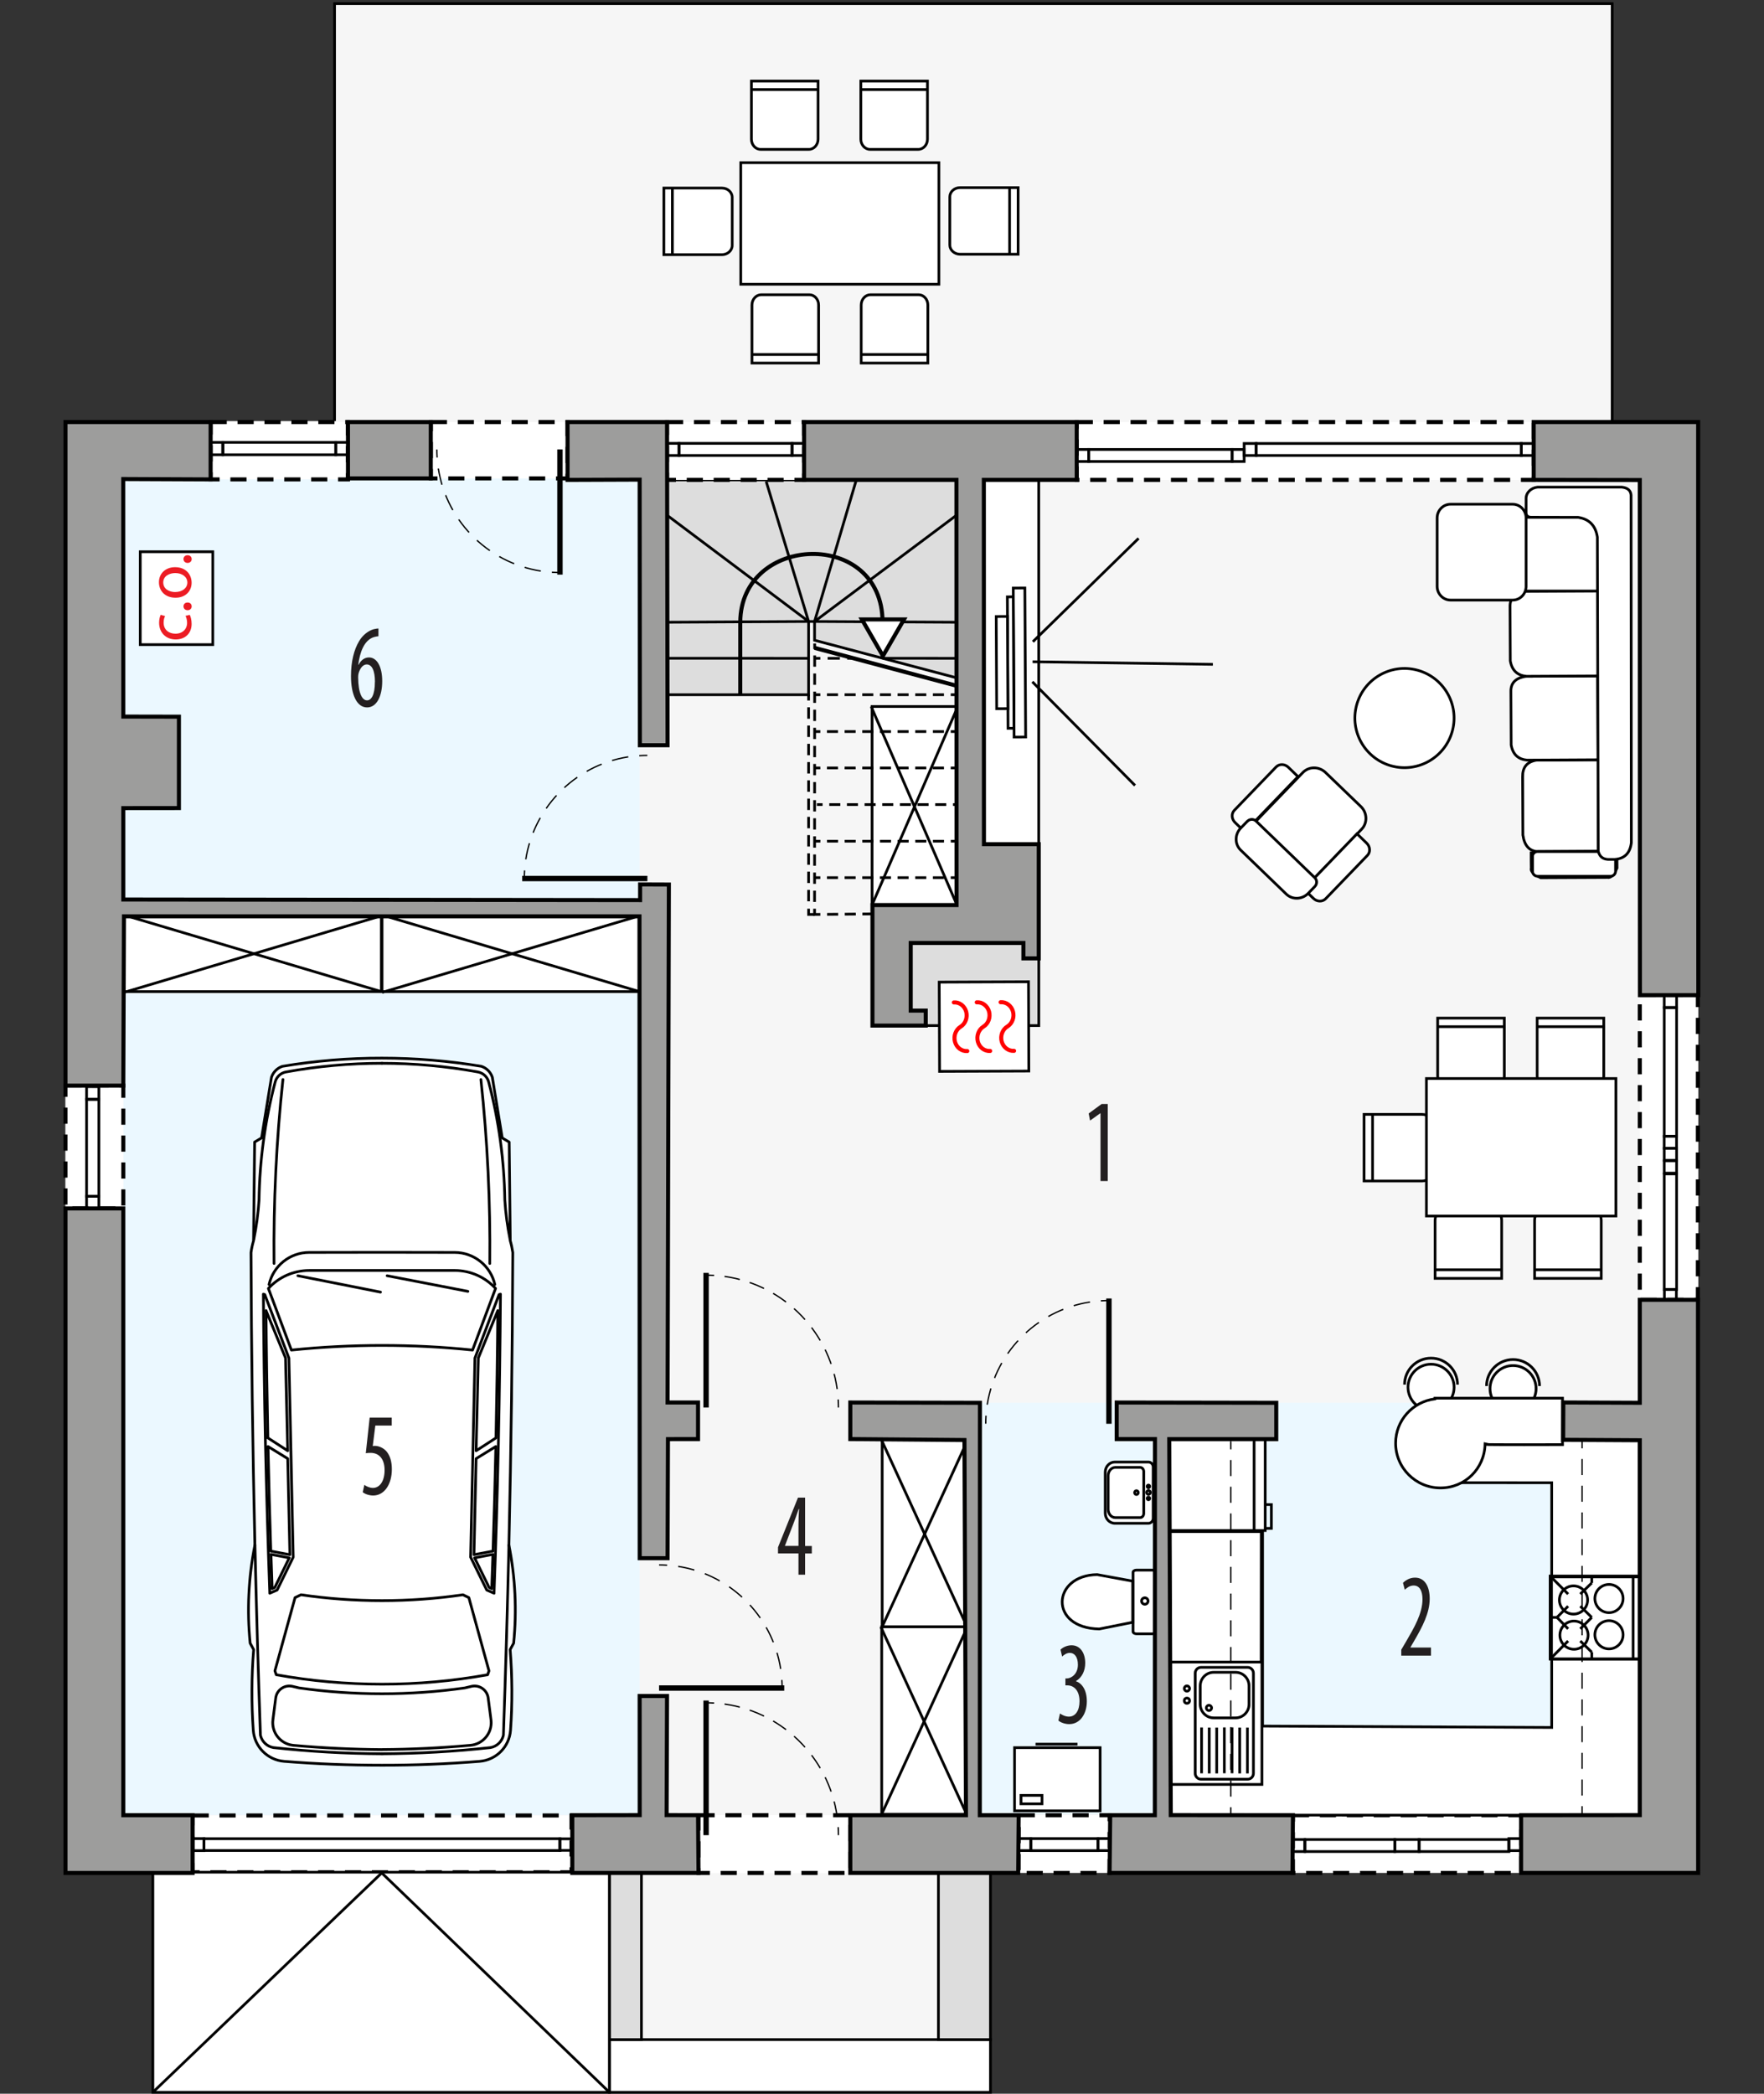 <?xml version="1.0" encoding="UTF-8"?><svg id="a" xmlns="http://www.w3.org/2000/svg" viewBox="0 0 327.63 388.78"><rect x="0" y="0" width="327.63" height="388.78" fill="#333333" stroke="none"/><polygon points="315.43 78.19 299.43 78.19 299.43 .68 62.14 .68 62.14 78.19 12.16 78.19 12.16 347.61 119.14 347.61 119.14 378.73 174.29 378.73 174.29 347.61 315.43 347.61 315.43 78.19" fill="#f6f6f6"/><rect x="22.9" y="88.83" width="95.9" height="248.21" fill="#ebf8ff"/><g id="b"><path d="m70.94,327.78c-6.07,0-12.13-.23-18.18-.72-3.07-.25-5.5-2.7-5.72-5.77-.35-4.99-.33-9.99.07-14.98l-.65-1.19c-.61-6.08-.31-12.22.88-18.21-.41-18.11-.65-36.22-.72-54.33.1-.74.26-1.47.47-2.19l.2-18.32,1.29-.77,1.84-11.26c.32-.96,1.08-1.72,2.04-2.04,6.1-1.02,12.28-1.53,18.47-1.52,6.19,0,12.37.5,18.47,1.52.96.32,1.72,1.07,2.04,2.04l1.84,11.26,1.29.77.2,18.32c.21.72.36,1.45.47,2.19-.07,18.11-.31,36.23-.72,54.33,1.19,5.99,1.49,12.13.88,18.21l-.65,1.19c.4,4.98.43,9.99.07,14.98-.22,3.07-2.65,5.52-5.72,5.77-6.05.49-12.11.73-18.18.72Z" fill="#fff" stroke="#000" stroke-linecap="round" stroke-linejoin="round" stroke-width=".5"/></g><g id="c"><path d="m47.35,286.91c.27,11.77.61,23.53,1.02,35.29.26,1.19,1.22,2.11,2.42,2.31,6.69.73,13.41,1.11,20.14,1.15" fill="none" stroke="#000" stroke-linecap="round" stroke-linejoin="round" stroke-width=".5"/></g><g id="d"><path d="m50.1,295.85l1.37-.6,2.99-6.1-.8-36.97-4.48-11.79-.26-.09c.12,18.52.51,37.04,1.19,55.55Z" fill="none" stroke="#000" stroke-linecap="round" stroke-linejoin="round" stroke-width=".5"/></g><g id="e"><path d="m47.14,230.14c.49-2.41.81-4.84.97-7.3.11-7.4,1.11-14.77,3-21.93.25-.96,1.03-1.68,2.01-1.86,5.88-1.07,11.84-1.61,17.82-1.61" fill="none" stroke="#000" stroke-linecap="round" stroke-linejoin="round" stroke-width=".5"/></g><g id="f"><path d="m94.52,286.91c-.27,11.77-.61,23.53-1.02,35.29-.26,1.19-1.22,2.11-2.42,2.31-6.69.73-13.41,1.11-20.14,1.15" fill="none" stroke="#000" stroke-linecap="round" stroke-linejoin="round" stroke-width=".5"/></g><g id="g"><path d="m91.91,238.52c-.79-3.48-3.88-5.95-7.46-5.96l-13.51-.02-13.51.02c-3.57,0-6.67,2.48-7.46,5.96" fill="none" stroke="#000" stroke-linecap="round" stroke-linejoin="round" stroke-width=".5"/></g><g id="h"><path d="m91.77,295.85l-1.37-.6-2.99-6.1.8-36.97,4.48-11.79.26-.09c-.12,18.52-.51,37.04-1.19,55.55Z" fill="none" stroke="#000" stroke-linecap="round" stroke-linejoin="round" stroke-width=".5"/></g><g id="i"><path d="m94.73,230.14c-.49-2.41-.81-4.84-.97-7.3-.11-7.4-1.11-14.77-3-21.93-.25-.96-1.03-1.68-2.01-1.86-5.88-1.07-11.84-1.61-17.82-1.61" fill="none" stroke="#000" stroke-linecap="round" stroke-linejoin="round" stroke-width=".5"/></g><g id="j"><path d="m70.94,249.83c5.62,0,11.24.28,16.83.86l4.27-11.44c-1.95-2.13-4.7-3.34-7.58-3.34h-27.03c-2.89,0-5.64,1.21-7.58,3.34l4.27,11.44c5.59-.57,11.21-.86,16.83-.86Z" fill="none" stroke="#000" stroke-linecap="round" stroke-linejoin="round" stroke-width=".5"/></g><g id="k"><line x1="55.32" y1="236.89" x2="70.67" y2="239.93" fill="none" stroke="#000" stroke-linecap="round" stroke-linejoin="round" stroke-width=".5"/></g><g id="l"><line x1="71.9" y1="236.89" x2="86.9" y2="239.79" fill="none" stroke="#000" stroke-linecap="round" stroke-linejoin="round" stroke-width=".5"/></g><g id="m"><path d="m49.41,243.36c.06,7.88.18,15.76.34,23.64l3.69,2.39-.41-17.23-3.62-8.8Z" fill="none" stroke="#000" stroke-linecap="round" stroke-linejoin="round" stroke-width=".5"/></g><g id="n"><path d="m49.78,268.6c.14,6.47.31,12.95.52,19.42l3.54.67-.4-17.84-3.66-2.25Z" fill="none" stroke="#000" stroke-linecap="round" stroke-linejoin="round" stroke-width=".5"/></g><g id="o"><path d="m50.33,288.63l3.4.65-2.7,5.51-.48.21c-.08-2.12-.15-4.25-.22-6.37Z" fill="none" stroke="#000" stroke-linecap="round" stroke-linejoin="round" stroke-width=".5"/></g><g id="p"><path d="m92.46,243.36c-.06,7.88-.18,15.76-.34,23.64l-3.69,2.39.41-17.23,3.62-8.8Z" fill="none" stroke="#000" stroke-linecap="round" stroke-linejoin="round" stroke-width=".5"/></g><g id="q"><path d="m92.09,268.6c-.14,6.47-.31,12.95-.52,19.42l-3.54.67.4-17.84,3.66-2.25Z" fill="none" stroke="#000" stroke-linecap="round" stroke-linejoin="round" stroke-width=".5"/></g><g id="r"><path d="m91.55,288.63l-3.4.65,2.7,5.51.48.21c.08-2.12.15-4.25.22-6.37Z" fill="none" stroke="#000" stroke-linecap="round" stroke-linejoin="round" stroke-width=".5"/></g><g id="s"><path d="m70.94,324.88c-5.49-.04-10.98-.3-16.44-.79-.05,0-.11-.01-.16-.02-2.31-.3-3.95-2.41-3.65-4.73l.52-4.05c.01-.09.03-.18.05-.27.33-1.37,1.71-2.21,3.08-1.88l1.21.29c5.1.72,10.24,1.08,15.39,1.08,5.15,0,10.29-.36,15.39-1.08l1.21-.29c.09-.02.18-.04.27-.05,1.4-.18,2.68.81,2.86,2.2l.52,4.05c0,.05.01.11.02.16.21,2.32-1.51,4.37-3.83,4.58-5.47.49-10.95.76-16.44.79Z" fill="none" stroke="#000" stroke-linecap="round" stroke-linejoin="round" stroke-width=".5"/></g><g id="t"><path d="m70.94,312.73c-6.58,0-13.15-.58-19.63-1.75l-.25-.72,3.74-13.6,1.1-.53c4.98.73,10.01,1.09,15.04,1.09,5.03,0,10.06-.36,15.04-1.09l1.1.53,3.74,13.6-.25.72c-6.48,1.17-13.05,1.76-19.63,1.75Z" fill="none" stroke="#000" stroke-linecap="round" stroke-linejoin="round" stroke-width=".5"/></g><g id="u"><path d="m52.55,200.45c-1.22,11.35-1.77,22.75-1.65,34.16" fill="none" stroke="#000" stroke-linecap="round" stroke-linejoin="round" stroke-width=".5"/></g><g id="v"><path d="m90.97,234.62c.12-11.41-.43-22.82-1.65-34.16" fill="none" stroke="#000" stroke-linecap="round" stroke-linejoin="round" stroke-width=".5"/></g><rect x="182" y="260.48" width="32.47" height="76.42" fill="#ebf8ff"/><polygon points="150.18 129 123.89 129 123.89 89.11 177.64 89.11 177.64 125.86 151.29 118.89 151.29 115.4 150.18 115.4 150.18 129" fill="#ddd" fill-rule="evenodd" stroke="#000" stroke-miterlimit="22.93" stroke-width=".5"/><rect x="217.45" y="260.48" width="87.11" height="76.56" fill="#ebf8ff"/><rect x="169.15" y="175.1" width="23.79" height="15.34" fill="#ddd" stroke="#000" stroke-miterlimit="22.93" stroke-width=".5"/><rect x="39.12" y="78.37" width="25.51" height="10.65" fill="#fff" stroke="#000" stroke-dasharray="0 0 3 2" stroke-miterlimit="22.93" stroke-width=".75"/><rect x="80.02" y="78.37" width="25.39" height="10.46" fill="#fff" stroke="#000" stroke-dasharray="0 0 3 2" stroke-miterlimit="22.93" stroke-width=".75"/><rect x="123.89" y="78.37" width="25.46" height="10.74" fill="#fff" stroke="#000" stroke-dasharray="0 0 3 2" stroke-miterlimit="22.93" stroke-width=".75"/><rect x="199.98" y="78.37" width="84.88" height="10.74" fill="#fff" stroke="#000" stroke-dasharray="0 0 3 2" stroke-miterlimit="22.93" stroke-width=".75"/><rect x="12.16" y="201.59" width="10.74" height="22.8" fill="#fff" stroke="#000" stroke-dasharray="0 0 3 2" stroke-miterlimit="22.93" stroke-width=".75"/><rect x="35.77" y="337.11" width="70.38" height="10.54" fill="#fff" stroke="#000" stroke-dasharray="0 0 3 2" stroke-miterlimit="22.93" stroke-width=".75"/><rect x="129.73" y="337.06" width="28.2" height="10.72" fill="#fff" stroke="#000" stroke-dasharray="0 0 3 2" stroke-miterlimit="22.93" stroke-width=".75"/><rect x="189.2" y="337.06" width="16.88" height="10.72" fill="#fff" stroke="#000" stroke-dasharray="0 0 3 2" stroke-miterlimit="22.93" stroke-width=".75"/><rect x="240.14" y="337.06" width="42.37" height="10.72" fill="#fff" stroke="#000" stroke-dasharray="0 0 3 2" stroke-miterlimit="22.93" stroke-width=".75"/><rect x="304.56" y="184.79" width="10.79" height="56.56" fill="#fff" stroke="#000" stroke-dasharray="0 0 3 2" stroke-miterlimit="22.93" stroke-width=".75"/><line x1="217.45" y1="337.18" x2="217.45" y2="260.76" fill="none" stroke="#000" stroke-miterlimit="22.93" stroke-width=".5"/><line x1="234.5" y1="337.18" x2="234.5" y2="260.76" fill="none" stroke="#000" stroke-miterlimit="22.93" stroke-width=".5"/><rect x="35.62" y="341.41" width="2.26" height="2.23" fill="none" stroke="#000" stroke-miterlimit="22.93" stroke-width=".5"/><rect x="37.89" y="341.43" width="66.1" height="2.19" fill="none" stroke="#000" stroke-miterlimit="22.93" stroke-width=".5"/><rect x="103.99" y="341.45" width="2.17" height="2.14" fill="none" stroke="#000" stroke-miterlimit="22.93" stroke-width=".5"/><rect x="16.08" y="201.77" width="2.29" height="2.36" fill="none" stroke="#000" stroke-miterlimit="22.93" stroke-width=".5"/><rect x="16.08" y="204.13" width="2.29" height="17.99" fill="none" stroke="#000" stroke-miterlimit="22.93" stroke-width=".5"/><rect x="16.08" y="222.13" width="2.29" height="2.27" fill="none" stroke="#000" stroke-miterlimit="22.93" stroke-width=".5"/><rect x="39.12" y="82.14" width="2.23" height="2.31" fill="none" stroke="#000" stroke-miterlimit="22.93" stroke-width=".5"/><rect x="41.42" y="82.14" width="20.92" height="2.31" fill="none" stroke="#000" stroke-miterlimit="22.93" stroke-width=".5"/><rect x="62.37" y="82.14" width="2.3" height="2.31" fill="none" stroke="#000" stroke-miterlimit="22.93" stroke-width=".5"/><rect x="123.89" y="82.33" width="2.23" height="2.25" fill="none" stroke="#000" stroke-miterlimit="22.93" stroke-width=".5"/><rect x="126.12" y="82.33" width="20.99" height="2.25" fill="none" stroke="#000" stroke-miterlimit="22.93" stroke-width=".5"/><rect x="147.11" y="82.33" width="2.23" height="2.25" fill="none" stroke="#000" stroke-miterlimit="22.93" stroke-width=".5"/><rect x="199.98" y="83.46" width="2.23" height="2.23" fill="none" stroke="#000" stroke-miterlimit="22.93" stroke-width=".5"/><rect x="202.21" y="83.46" width="26.64" height="2.23" fill="none" stroke="#000" stroke-miterlimit="22.93" stroke-width=".5"/><rect x="228.85" y="83.46" width="2.23" height="2.23" fill="none" stroke="#000" stroke-miterlimit="22.93" stroke-width=".5"/><rect x="231.08" y="82.35" width="2.23" height="2.23" fill="none" stroke="#000" stroke-miterlimit="22.93" stroke-width=".5"/><rect x="233.31" y="82.35" width="49.24" height="2.23" fill="none" stroke="#000" stroke-miterlimit="22.93" stroke-width=".5"/><rect x="282.55" y="82.35" width="2.3" height="2.23" fill="none" stroke="#000" stroke-miterlimit="22.93" stroke-width=".5"/><rect x="309.1" y="184.79" width="2.3" height="2.3" fill="none" stroke="#000" stroke-miterlimit="22.93" stroke-width=".5"/><rect x="309.1" y="187.09" width="2.3" height="23.91" fill="none" stroke="#000" stroke-miterlimit="22.93" stroke-width=".5"/><rect x="309.1" y="213.24" width="2.3" height="2.23" fill="none" stroke="#000" stroke-miterlimit="22.93" stroke-width=".5"/><rect x="309.1" y="215.54" width="2.3" height="2.3" fill="none" stroke="#000" stroke-miterlimit="22.93" stroke-width=".5"/><rect x="309.1" y="217.98" width="2.3" height="21.47" fill="none" stroke="#000" stroke-miterlimit="22.93" stroke-width=".5"/><rect x="309.13" y="239.45" width="2.22" height="1.9" fill="none" stroke="#000" stroke-miterlimit="22.93" stroke-width=".5"/><rect x="203.96" y="341.4" width="2.23" height="2.23" fill="none" stroke="#000" stroke-miterlimit="22.93" stroke-width=".5"/><rect x="240.14" y="341.58" width="2.19" height="2.23" fill="none" stroke="#000" stroke-miterlimit="22.93" stroke-width=".5"/><rect x="242.39" y="341.58" width="16.67" height="2.23" fill="none" stroke="#000" stroke-miterlimit="22.93" stroke-width=".5"/><rect x="259.06" y="341.58" width="4.52" height="2.23" fill="none" stroke="#000" stroke-miterlimit="22.93" stroke-width=".5"/><rect x="263.58" y="341.58" width="16.67" height="2.23" fill="none" stroke="#000" stroke-miterlimit="22.93" stroke-width=".5"/><rect x="280.25" y="341.41" width="2.36" height="2.23" fill="none" stroke="#000" stroke-miterlimit="22.93" stroke-width=".5"/><rect x="26.05" y="102.45" width="13.47" height="17.25" fill="#fff" stroke="#000" stroke-miterlimit="22.93" stroke-width=".5"/><line x1="131.14" y1="261.36" x2="131.14" y2="236.36" fill="none" stroke="#000" stroke-miterlimit="22.93"/><path d="m155.72,261.36c0-.5-.02-1-.05-1.5" fill="none" stroke="#000" stroke-miterlimit="22.93" stroke-width=".25"/><path d="m155.49,257.94c-1.56-11.16-10.6-19.92-21.89-21.04" fill="none" stroke="#000" stroke-dasharray="0 0 2.89 1.92" stroke-miterlimit="22.93" stroke-width=".25"/><path d="m132.64,236.83c-.5-.03-1-.05-1.5-.05" fill="none" stroke="#000" stroke-miterlimit="22.93" stroke-width=".25"/><line x1="131.14" y1="340.77" x2="131.14" y2="315.77" fill="none" stroke="#000" stroke-miterlimit="22.93"/><path d="m155.72,340.77c0-.5-.02-1-.05-1.5" fill="none" stroke="#000" stroke-miterlimit="22.93" stroke-width=".25"/><path d="m155.49,337.35c-1.55-11.16-10.6-19.92-21.88-21.04" fill="none" stroke="#000" stroke-dasharray="0 0 2.89 1.92" stroke-miterlimit="22.93" stroke-width=".25"/><path d="m132.64,316.24c-.5-.03-1-.05-1.5-.05" fill="none" stroke="#000" stroke-miterlimit="22.93" stroke-width=".25"/><line x1="122.41" y1="313.45" x2="145.66" y2="313.45" fill="none" stroke="#000" stroke-miterlimit="22.93"/><path d="m122.41,290.59c.5,0,1,.02,1.5.05" fill="none" stroke="#000" stroke-miterlimit="22.93" stroke-width=".25"/><path d="m125.96,290.86c10.12,1.58,18.04,9.8,19.17,20.06" fill="none" stroke="#000" stroke-dasharray="0 0 3.08 2.06" stroke-miterlimit="22.93" stroke-width=".25"/><path d="m145.22,311.95c.03.5.05,1,.05,1.5" fill="none" stroke="#000" stroke-miterlimit="22.93" stroke-width=".25"/><line x1="120.24" y1="163.13" x2="96.99" y2="163.13" fill="none" stroke="#000" stroke-miterlimit="22.93"/><path d="m120.23,140.27c-.5,0-1,.02-1.5.05" fill="none" stroke="#000" stroke-miterlimit="22.93" stroke-width=".25"/><path d="m116.69,140.54c-10.12,1.58-18.04,9.8-19.17,20.06" fill="none" stroke="#000" stroke-dasharray="0 0 3.08 2.06" stroke-miterlimit="22.93" stroke-width=".25"/><path d="m97.43,161.63c-.03.5-.05,1-.05,1.5" fill="none" stroke="#000" stroke-miterlimit="22.93" stroke-width=".25"/><line x1="104" y1="83.45" x2="104" y2="106.7" fill="none" stroke="#000" stroke-miterlimit="22.93"/><path d="m81.14,83.46c0,.5.02,1,.05,1.5" fill="none" stroke="#000" stroke-miterlimit="22.93" stroke-width=".25"/><path d="m81.41,87c1.58,10.12,9.8,18.04,20.06,19.17" fill="none" stroke="#000" stroke-dasharray="0 0 3.08 2.06" stroke-miterlimit="22.93" stroke-width=".25"/><path d="m102.5,106.26c.5.03,1,.05,1.5.05" fill="none" stroke="#000" stroke-miterlimit="22.93" stroke-width=".25"/><rect x="163.85" y="267.29" width="15.65" height="34.8" fill="#fff" stroke="#000" stroke-miterlimit="22.93" stroke-width=".5"/><line x1="163.68" y1="267.29" x2="179.63" y2="302.11" fill="none" stroke="#000" stroke-miterlimit="22.93" stroke-width=".5"/><line x1="179.78" y1="267.29" x2="163.83" y2="302.11" fill="none" stroke="#000" stroke-miterlimit="22.93" stroke-width=".5"/><rect x="163.76" y="302.08" width="15.65" height="34.8" fill="#fff" stroke="#000" stroke-miterlimit="22.93" stroke-width=".5"/><line x1="163.59" y1="302.08" x2="179.54" y2="336.9" fill="none" stroke="#000" stroke-miterlimit="22.93" stroke-width=".5"/><line x1="179.69" y1="302.08" x2="163.74" y2="336.9" fill="none" stroke="#000" stroke-miterlimit="22.93" stroke-width=".5"/><rect x="161.97" y="131.19" width="15.65" height="36.87" fill="#fff" stroke="#000" stroke-miterlimit="22.93" stroke-width=".5"/><line x1="161.8" y1="131.19" x2="177.75" y2="168.08" fill="none" stroke="#000" stroke-miterlimit="22.93" stroke-width=".5"/><line x1="177.9" y1="131.19" x2="161.95" y2="168.08" fill="none" stroke="#000" stroke-miterlimit="22.93" stroke-width=".5"/><rect x="23.02" y="170.16" width="47.81" height="13.97" fill="#fff" stroke="#000" stroke-miterlimit="22.93" stroke-width=".5"/><line x1="23.02" y1="184.28" x2="70.86" y2="170.04" fill="none" stroke="#000" stroke-miterlimit="22.93" stroke-width=".5"/><line x1="23.02" y1="169.91" x2="70.86" y2="184.14" fill="none" stroke="#000" stroke-miterlimit="22.93" stroke-width=".5"/><rect x="70.96" y="170.16" width="47.81" height="13.97" fill="#fff" stroke="#000" stroke-miterlimit="22.93" stroke-width=".5"/><line x1="70.96" y1="184.28" x2="118.8" y2="170.04" fill="none" stroke="#000" stroke-miterlimit="22.93" stroke-width=".5"/><line x1="70.96" y1="169.91" x2="118.8" y2="184.14" fill="none" stroke="#000" stroke-miterlimit="22.93" stroke-width=".5"/><rect x="182.75" y="89.06" width="10.18" height="67.7" fill="#fff" stroke="#000" stroke-miterlimit="22.93" stroke-width=".5"/><rect x="188.27" y="109.19" width="2.15" height="27.67" transform="translate(-.66 1.03) rotate(-.31)" fill="#fff" stroke="#000" stroke-miterlimit="22.93" stroke-width=".5"/><rect x="187.16" y="110.82" width="1.1" height="24.41" transform="translate(-.64 .99) rotate(-.3)" fill="#fff" stroke="#000" stroke-miterlimit="22.93" stroke-width=".5"/><rect x="185.07" y="114.48" width="2.09" height="17.12" transform="translate(-.62 .94) rotate(-.29)" fill="#fff" stroke="#000" stroke-miterlimit="22.93" stroke-width=".5"/><line x1="225.27" y1="123.36" x2="191.79" y2="122.88" fill="none" stroke="#000" stroke-miterlimit="22.93" stroke-width=".5"/><line x1="211.47" y1="99.97" x2="191.84" y2="119.16" fill="none" stroke="#000" stroke-miterlimit="22.93" stroke-width=".5"/><line x1="210.81" y1="145.85" x2="191.74" y2="126.6" fill="none" stroke="#000" stroke-miterlimit="22.93" stroke-width=".5"/><path d="m241.98,143.45l-8.74,9.07,10.92,10.52,8.74-9.07c1.12-1.16,1.05-3.06-.15-4.21l-6.55-6.31c-1.2-1.16-3.1-1.16-4.22,0Z" fill="#fff" fill-rule="evenodd" stroke="#000" stroke-miterlimit="22.93" stroke-width=".5"/><path d="m237.01,142.42l-7.75,8.04c-.59.61-.53,1.63.13,2.27l1.8,1.74,9.89-10.26-1.8-1.74c-.66-.64-1.68-.66-2.27-.05Z" fill="#fff" fill-rule="evenodd" stroke="#000" stroke-miterlimit="22.93" stroke-width=".5"/><path d="m253.97,158.84l-7.75,8.04c-.59.61-1.61.59-2.27-.05l-1.8-1.74,9.89-10.26,1.8,1.74c.66.64.72,1.66.13,2.27Z" fill="#fff" fill-rule="evenodd" stroke="#000" stroke-miterlimit="22.93" stroke-width=".5"/><path d="m231.65,152.52l-1.22,1.26c-1.12,1.16-1.12,2.99,0,4.07l8.48,8.18c1.12,1.08,2.95,1.01,4.07-.15l1.22-1.26c.45-.46.45-1.2,0-1.63l-10.92-10.53c-.45-.43-1.18-.4-1.62.06Z" fill="#fff" fill-rule="evenodd" stroke="#000" stroke-miterlimit="22.93" stroke-width=".5"/><path d="m284.64,158.12v1.55s.02,1.54.02,1.54c-.18.44.34.95,1.55,1.53l12.34-.06c.55.16,1.05-.51,1.53-1.55l-.02-3.08-12.33.07-3.09.02Z" fill="#f8a675" fill-rule="evenodd" stroke="#000" stroke-miterlimit="10"/><path d="m296.9,158.05l-.08-16.96-11.48.07c-1.85.32-2.57,1.44-2.54,3.1l.05,10.8c.28,1.99,1.21,2.9,2.57,3.06l11.48-.07Z" fill="#fff" fill-rule="evenodd" stroke="#000" stroke-miterlimit="22.93" stroke-width=".5"/><path d="m296.82,141.09l-.09-15.58-13.19.06c-2.12.29-2.96,1.32-2.92,2.85l.05,9.92c.32,1.83,1.39,2.66,2.95,2.81l13.19-.07Z" fill="#fff" fill-rule="evenodd" stroke="#000" stroke-miterlimit="22.93" stroke-width=".5"/><path d="m296.97,125.51l-.09-15.79-13.45.07c-2.16.3-3.01,1.34-2.97,2.89l.05,10.05c.33,1.86,1.41,2.7,3,2.85l13.45-.07Z" fill="#fff" fill-rule="evenodd" stroke="#000" stroke-miterlimit="22.93" stroke-width=".5"/><line x1="296.97" y1="158.06" x2="296.88" y2="141.1" fill="none" stroke="#000" stroke-miterlimit="22.93" stroke-width=".5"/><path d="m283.31,109.75h13.66v-9.7c0-2.2-1.85-3.99-4.1-3.99h-9.56v13.69Z" fill="#fff" fill-rule="evenodd" stroke="#000" stroke-miterlimit="22.93" stroke-width=".5"/><path d="m280.96,111.43h-11.56c-1.36,0-2.48-1.15-2.48-2.55v-12.7c0-1.41,1.12-2.55,2.48-2.55h11.56c1.36,0,2.48,1.15,2.48,2.55v12.7c0,1.41-1.11,2.55-2.48,2.55Z" fill="#fff" fill-rule="evenodd" stroke="#000" stroke-miterlimit="22.93" stroke-width=".5"/><path d="m299.12,162.71h-13.54c-.52,0-.94-.41-.94-.92v-2.75c0-.5.42-.92.94-.92h13.54c.52,0,.94.41.94.92v2.75c0,.5-.42.92-.94.92Z" fill="#fff" fill-rule="evenodd" stroke="#000" stroke-miterlimit="22.93" stroke-width=".5"/><path d="m293.1,96.07c-2.9,0-5.8-.01-8.71-.02-.69-.01-.98-.36-.95-.96v-2.43c-.05-1.18.94-2.07,2.1-2.2h15.7c1.07.12,1.64.63,1.7,1.48l.05,64.54c-.22,1.86-1.19,2.95-3.06,3.1h-1.31c-1.01-.06-1.56-.62-1.78-1.53l-.16-58.3c-.34-2.28-1.63-3.38-3.56-3.68Z" fill="#fff" fill-rule="evenodd" stroke="#000" stroke-linecap="round" stroke-linejoin="round" stroke-width=".5"/><path d="m263.24,124.44c4.91,1.32,7.83,6.37,6.51,11.28-1.32,4.91-6.37,7.83-11.28,6.51-4.91-1.32-7.83-6.37-6.51-11.28,1.32-4.91,6.37-7.83,11.28-6.51Z" fill="#fff" fill-rule="evenodd" stroke="#000" stroke-miterlimit="22.93" stroke-width=".5"/><path d="m295.68,224.69h-8.95c-.94,0-1.71.86-1.71,1.9v10.79h12.38v-10.79c0-1.05-.77-1.9-1.71-1.9Z" fill="#fff" fill-rule="evenodd" stroke="#000" stroke-miterlimit="22.93" stroke-width=".5"/><line x1="297.55" y1="235.79" x2="285.18" y2="235.79" fill="none" stroke="#000" stroke-miterlimit="22.93" stroke-width=".5"/><path d="m277.2,224.69h-8.95c-.94,0-1.71.86-1.71,1.9v10.79h12.37v-10.79c0-1.05-.77-1.9-1.71-1.9Z" fill="#fff" fill-rule="evenodd" stroke="#000" stroke-miterlimit="22.93" stroke-width=".5"/><line x1="279.07" y1="235.79" x2="266.7" y2="235.79" fill="none" stroke="#000" stroke-miterlimit="22.93" stroke-width=".5"/><path d="m296.16,201.74h-8.95c-.94,0-1.71-.86-1.71-1.9v-10.79h12.37v10.79c0,1.05-.77,1.9-1.71,1.9Z" fill="#fff" fill-rule="evenodd" stroke="#000" stroke-miterlimit="22.93" stroke-width=".5"/><line x1="298.03" y1="190.64" x2="285.66" y2="190.64" fill="none" stroke="#000" stroke-miterlimit="22.93" stroke-width=".5"/><path d="m277.68,201.74h-8.95c-.94,0-1.71-.86-1.71-1.9v-10.79h12.38v10.79c0,1.05-.77,1.9-1.72,1.9Z" fill="#fff" fill-rule="evenodd" stroke="#000" stroke-miterlimit="22.93" stroke-width=".5"/><line x1="279.55" y1="190.64" x2="267.18" y2="190.64" fill="none" stroke="#000" stroke-miterlimit="22.93" stroke-width=".5"/><path d="m266.04,208.64v8.95c0,.94-.86,1.71-1.9,1.71h-10.79v-12.37h10.79c1.05,0,1.9.77,1.9,1.71Z" fill="#fff" fill-rule="evenodd" stroke="#000" stroke-miterlimit="22.93" stroke-width=".5"/><line x1="254.93" y1="206.77" x2="254.93" y2="219.14" fill="none" stroke="#000" stroke-miterlimit="22.93" stroke-width=".5"/><rect x="264.93" y="200.27" width="35.2" height="25.53" fill="#fff" stroke="#000" stroke-miterlimit="22.93" stroke-width=".5"/><path d="m270.07,257.6c0,2.36-1.92,4.28-4.28,4.28s-4.28-1.92-4.28-4.28,1.92-4.28,4.28-4.28,4.28,1.92,4.28,4.28Z" fill="#fff" fill-rule="evenodd" stroke="#000" stroke-miterlimit="22.93" stroke-width=".5"/><path d="m260.87,257.11c0-2.72,2.2-4.92,4.92-4.92s4.92,2.2,4.92,4.92" fill="none" fill-rule="evenodd" stroke="#000" stroke-miterlimit="22.93" stroke-width=".5"/><path d="m285.3,257.85c0,2.36-1.92,4.28-4.28,4.28s-4.28-1.92-4.28-4.28,1.92-4.28,4.28-4.28,4.28,1.92,4.28,4.28Z" fill="#fff" fill-rule="evenodd" stroke="#000" stroke-miterlimit="22.93" stroke-width=".5"/><path d="m276.1,257.37c0-2.72,2.2-4.92,4.92-4.92s4.92,2.2,4.92,4.92" fill="none" fill-rule="evenodd" stroke="#000" stroke-miterlimit="22.93" stroke-width=".5"/><polygon points="304.56 337.06 217.45 337.04 217.29 284.4 234.26 284.4 234.23 320.51 288.2 320.77 288.2 275.33 267.81 275.31 268.06 267.44 304.48 267.44 304.56 337.06" fill="#fff" fill-rule="evenodd" stroke="#000" stroke-miterlimit="22.93" stroke-width=".5"/><rect x="217.17" y="267.23" width="17.82" height="16.97" fill="#fff" stroke="#000" stroke-miterlimit="22.93" stroke-width=".5"/><line x1="232.93" y1="284.19" x2="232.93" y2="267.23" fill="#fff" stroke="#000" stroke-miterlimit="22.93" stroke-width=".5"/><polyline points="235 283.8 236.13 283.8 236.13 279.38 235 279.38" fill="none" fill-rule="evenodd" stroke="#000" stroke-miterlimit="22.93" stroke-width=".5"/><rect x="288.16" y="292.81" width="16.58" height="15.23" fill="#fff" stroke="#000" stroke-miterlimit="22.93" stroke-width=".5"/><line x1="295.64" y1="306.79" x2="295.64" y2="308.07" fill="none" stroke="#000" stroke-miterlimit="22.93" stroke-width=".5"/><line x1="295.64" y1="293.93" x2="295.64" y2="292.65" fill="none" stroke="#000" stroke-miterlimit="22.93" stroke-width=".5"/><line x1="289.18" y1="300.33" x2="287.91" y2="300.33" fill="none" stroke="#000" stroke-miterlimit="22.93" stroke-width=".5"/><line x1="293.51" y1="304.71" x2="295.64" y2="306.79" fill="none" stroke="#000" stroke-miterlimit="22.93" stroke-width=".5"/><line x1="289.18" y1="300.33" x2="291.25" y2="302.46" fill="none" stroke="#000" stroke-miterlimit="22.93" stroke-width=".5"/><line x1="291.25" y1="298.25" x2="289.18" y2="300.33" fill="none" stroke="#000" stroke-miterlimit="22.93" stroke-width=".5"/><line x1="295.64" y1="293.93" x2="293.51" y2="296" fill="none" stroke="#000" stroke-miterlimit="22.93" stroke-width=".5"/><line x1="287.91" y1="308.07" x2="291.25" y2="304.71" fill="none" stroke="#000" stroke-miterlimit="22.93" stroke-width=".5"/><line x1="293.51" y1="298.25" x2="295.64" y2="300.33" fill="none" stroke="#000" stroke-miterlimit="22.93" stroke-width=".5"/><line x1="293.51" y1="302.46" x2="295.64" y2="300.33" fill="none" stroke="#000" stroke-miterlimit="22.93" stroke-width=".5"/><line x1="287.91" y1="292.65" x2="291.25" y2="296" fill="none" stroke="#000" stroke-miterlimit="22.93" stroke-width=".5"/><polyline points="303.32 308.07 303.32 292.65 304.72 292.65 304.72 308.07 287.91 308.07 287.91 292.65 303.32 292.65" fill="none" fill-rule="evenodd" stroke="#000" stroke-miterlimit="22.93" stroke-width=".5"/><path d="m296.22,303.56c0-1.45,1.18-2.62,2.62-2.62s2.62,1.18,2.62,2.62-1.18,2.62-2.62,2.62-2.62-1.18-2.62-2.62h0Z" fill="none" fill-rule="evenodd" stroke="#000" stroke-miterlimit="22.93" stroke-width=".5"/><path d="m296.22,296.83c0-1.44,1.18-2.62,2.62-2.62s2.62,1.18,2.62,2.62-1.18,2.62-2.62,2.62-2.62-1.18-2.62-2.62h0Z" fill="none" fill-rule="evenodd" stroke="#000" stroke-miterlimit="22.93" stroke-width=".5"/><path d="m289.63,297.1c0-1.45,1.18-2.62,2.62-2.62s2.62,1.18,2.62,2.62-1.18,2.62-2.62,2.62-2.62-1.18-2.62-2.62h0Z" fill="none" fill-rule="evenodd" stroke="#000" stroke-miterlimit="22.93" stroke-width=".5"/><path d="m289.72,303.63c0-1.45,1.18-2.62,2.62-2.62s2.62,1.18,2.62,2.62-1.18,2.62-2.62,2.62-2.62-1.18-2.62-2.62h0Z" fill="none" fill-rule="evenodd" stroke="#000" stroke-miterlimit="22.93" stroke-width=".5"/><line x1="293.85" y1="267.44" x2="293.85" y2="268.94" fill="none" stroke="#000" stroke-miterlimit="22.93" stroke-width=".25"/><line x1="293.85" y1="270.92" x2="293.85" y2="334.4" fill="none" stroke="#000" stroke-dasharray="0 0 2.98 1.98" stroke-miterlimit="22.93" stroke-width=".25"/><line x1="293.85" y1="335.39" x2="293.85" y2="336.89" fill="none" stroke="#000" stroke-miterlimit="22.93" stroke-width=".25"/><line x1="150.18" y1="122.24" x2="123.89" y2="122.23" fill="none" stroke="#000" stroke-miterlimit="22.93" stroke-width=".5"/><line x1="177.61" y1="122.24" x2="163.92" y2="122.23" fill="none" stroke="#000" stroke-miterlimit="22.93" stroke-width=".5"/><line x1="150.18" y1="115.4" x2="123.89" y2="115.54" fill="none" stroke="#000" stroke-miterlimit="22.93" stroke-width=".5"/><line x1="123.89" y1="95.67" x2="150.18" y2="115.4" fill="none" stroke="#000" stroke-miterlimit="22.93" stroke-width=".5"/><line x1="142.3" y1="89.39" x2="150.18" y2="115.4" fill="none" stroke="#000" stroke-miterlimit="22.93" stroke-width=".5"/><line x1="159.06" y1="89.06" x2="151.29" y2="115.4" fill="none" stroke="#000" stroke-miterlimit="22.93" stroke-width=".5"/><line x1="177.64" y1="95.68" x2="151.29" y2="115.4" fill="none" stroke="#000" stroke-miterlimit="22.93" stroke-width=".5"/><line x1="151.29" y1="115.4" x2="177.64" y2="115.54" fill="none" stroke="#000" stroke-miterlimit="22.93" stroke-width=".5"/><path d="m137.49,129v-13.46c.07-16.4,26.4-17.4,26.43,0v6.7" fill="none" fill-rule="evenodd" stroke="#000" stroke-miterlimit="22.93" stroke-width=".75"/><line x1="151.29" y1="122.24" x2="152.36" y2="122.24" fill="none" stroke="#000" stroke-miterlimit="22.93" stroke-width=".5"/><line x1="153.72" y1="122.24" x2="156.67" y2="122.24" fill="none" stroke="#000" stroke-dasharray="0 0 2.27 1.36" stroke-miterlimit="22.93" stroke-width=".5"/><line x1="157.35" y1="122.24" x2="158.41" y2="122.24" fill="none" stroke="#000" stroke-miterlimit="22.93" stroke-width=".5"/><line x1="151.29" y1="129" x2="152.36" y2="129" fill="none" stroke="#000" stroke-miterlimit="22.93" stroke-width=".5"/><line x1="153.59" y1="129" x2="175.96" y2="129" fill="none" stroke="#000" stroke-dasharray="0 0 2.05 1.23" stroke-miterlimit="22.93" stroke-width=".5"/><line x1="176.58" y1="129" x2="177.64" y2="129" fill="none" stroke="#000" stroke-miterlimit="22.93" stroke-width=".5"/><line x1="151.29" y1="135.84" x2="152.36" y2="135.84" fill="none" stroke="#000" stroke-miterlimit="22.93" stroke-width=".5"/><line x1="153.59" y1="135.84" x2="175.96" y2="135.84" fill="none" stroke="#000" stroke-dasharray="0 0 2.05 1.23" stroke-miterlimit="22.93" stroke-width=".5"/><line x1="176.58" y1="135.84" x2="177.64" y2="135.84" fill="none" stroke="#000" stroke-miterlimit="22.93" stroke-width=".5"/><line x1="151.29" y1="142.6" x2="152.36" y2="142.6" fill="none" stroke="#000" stroke-miterlimit="22.93" stroke-width=".5"/><line x1="153.59" y1="142.6" x2="175.96" y2="142.6" fill="none" stroke="#000" stroke-dasharray="0 0 2.05 1.23" stroke-miterlimit="22.93" stroke-width=".5"/><line x1="176.58" y1="142.6" x2="177.64" y2="142.6" fill="none" stroke="#000" stroke-miterlimit="22.93" stroke-width=".5"/><line x1="151.72" y1="149.4" x2="152.78" y2="149.4" fill="none" stroke="#000" stroke-miterlimit="22.93" stroke-width=".5"/><line x1="154.02" y1="149.4" x2="176.39" y2="149.4" fill="none" stroke="#000" stroke-dasharray="0 0 2.05 1.23" stroke-miterlimit="22.93" stroke-width=".5"/><line x1="177" y1="149.4" x2="178.07" y2="149.4" fill="none" stroke="#000" stroke-miterlimit="22.93" stroke-width=".5"/><line x1="151.29" y1="162.97" x2="152.36" y2="162.97" fill="none" stroke="#000" stroke-miterlimit="22.93" stroke-width=".5"/><line x1="153.59" y1="162.97" x2="175.96" y2="162.97" fill="none" stroke="#000" stroke-dasharray="0 0 2.05 1.23" stroke-miterlimit="22.93" stroke-width=".5"/><line x1="176.58" y1="162.97" x2="177.64" y2="162.97" fill="none" stroke="#000" stroke-miterlimit="22.93" stroke-width=".5"/><line x1="151.31" y1="156.2" x2="152.37" y2="156.2" fill="none" stroke="#000" stroke-miterlimit="22.93" stroke-width=".5"/><line x1="153.6" y1="156.2" x2="175.97" y2="156.2" fill="none" stroke="#000" stroke-dasharray="0 0 2.05 1.23" stroke-miterlimit="22.93" stroke-width=".5"/><line x1="176.59" y1="156.2" x2="177.65" y2="156.2" fill="none" stroke="#000" stroke-miterlimit="22.93" stroke-width=".5"/><line x1="177.64" y1="169.56" x2="176.58" y2="169.57" fill="none" stroke="#000" stroke-miterlimit="22.93" stroke-width=".5"/><line x1="175.35" y1="169.58" x2="152.97" y2="169.79" fill="none" stroke="#000" stroke-dasharray="0 0 2.05 1.23" stroke-miterlimit="22.93" stroke-width=".5"/><polyline points="152.36 169.79 151.29 169.8 151.29 168.74" fill="none" stroke="#000" stroke-miterlimit="22.93" stroke-width=".5"/><line x1="151.29" y1="167.48" x2="151.31" y2="121.17" fill="none" stroke="#000" stroke-dasharray="0 0 2.1 1.26" stroke-miterlimit="22.93" stroke-width=".5"/><line x1="151.31" y1="120.54" x2="151.31" y2="119.48" fill="none" stroke="#000" stroke-miterlimit="22.93" stroke-width=".5"/><line x1="150.18" y1="129" x2="150.18" y2="130.07" fill="none" stroke="#000" stroke-miterlimit="22.93" stroke-width=".5"/><line x1="150.18" y1="131.34" x2="150.18" y2="168.1" fill="none" stroke="#000" stroke-dasharray="0 0 2.12 1.27" stroke-miterlimit="22.93" stroke-width=".5"/><polyline points="150.18 168.74 150.18 169.8 151.29 169.8" fill="none" stroke="#000" stroke-miterlimit="22.93" stroke-width=".5"/><line x1="151.29" y1="120.3" x2="177.64" y2="127.33" fill="none" stroke="#000" stroke-miterlimit="22.93" stroke-width=".75"/><rect x="174.46" y="182.35" width="16.58" height="16.58" transform="translate(-.75 .72) rotate(-.23)" fill="#fff" stroke="#000" stroke-miterlimit="22.93" stroke-width=".5"/><path d="m179.66,195.17c-1.03.08-2-.64-2.29-1.72-.3-1.08.14-2.25,1.04-2.8h0c.9-.54,1.33-1.71,1.04-2.79-.3-1.08-1.26-1.8-2.29-1.72" fill="none" fill-rule="evenodd" stroke="red" stroke-linecap="round" stroke-linejoin="round" stroke-width=".75"/><path d="m183.91,195.15c-1.03.08-2-.64-2.29-1.72s.14-2.25,1.04-2.8h0c.9-.54,1.33-1.71,1.04-2.79-.3-1.08-1.26-1.8-2.29-1.72" fill="none" fill-rule="evenodd" stroke="red" stroke-linecap="round" stroke-linejoin="round" stroke-width=".75"/><path d="m188.35,195.13c-1.03.08-2-.64-2.3-1.72-.3-1.07.14-2.25,1.05-2.8h0c.9-.54,1.34-1.71,1.04-2.79-.3-1.08-1.26-1.8-2.3-1.72" fill="none" fill-rule="evenodd" stroke="red" stroke-linecap="round" stroke-linejoin="round" stroke-width=".75"/><path d="m204.4,206.72h-.04l-1.9,1.36-.26-1.32,2.41-1.76h1.13v14.3h-1.34v-12.59Z" fill="#231f20"/><path d="m260.26,307.43v-1.1l.97-1.65c1.36-2.35,2.97-5.04,2.97-7.72,0-1.58-.56-2.55-1.64-2.55-.83,0-1.36.55-1.65.79l-.33-1.28c.4-.42,1.2-.97,2.23-.97,1.9,0,2.73,1.76,2.73,3.92,0,2.68-1.41,5.28-2.81,7.7l-.77,1.32v.04h3.82v1.5h-5.51Z" fill="#231f20"/><path d="m148.3,292.39v-3.94h-3.8v-1.14l3.71-9.22h1.32v8.98h1.25v1.39h-1.25v3.94h-1.23Zm0-5.32v-4.05c0-.99.05-1.87.11-2.82h-.07c-.39,1.14-.63,1.83-.97,2.71l-1.58,4.11v.04h2.52Z" fill="#231f20"/><rect x="113.18" y="378.73" width="70.78" height="9.78" fill="#fff" stroke="#000" stroke-miterlimit="10" stroke-width=".5"/><path d="m170.61,54.73h-8.95c-.94,0-1.71.86-1.71,1.9v10.79h12.38v-10.79c0-1.05-.77-1.9-1.71-1.9Z" fill="#fff" fill-rule="evenodd" stroke="#000" stroke-miterlimit="22.93" stroke-width=".5"/><line x1="172.49" y1="65.83" x2="160.11" y2="65.83" fill="none" stroke="#000" stroke-miterlimit="22.93" stroke-width=".5"/><path d="m150.33,54.73h-8.95c-.94,0-1.72.86-1.72,1.9v10.79h12.38v-10.79c0-1.05-.77-1.9-1.71-1.9Z" fill="#fff" fill-rule="evenodd" stroke="#000" stroke-miterlimit="22.93" stroke-width=".5"/><line x1="152.2" y1="65.83" x2="139.83" y2="65.83" fill="none" stroke="#000" stroke-miterlimit="22.93" stroke-width=".5"/><path d="m170.54,27.74h-8.95c-.94,0-1.71-.86-1.71-1.9v-10.79h12.38v10.79c0,1.05-.77,1.9-1.72,1.9Z" fill="#fff" fill-rule="evenodd" stroke="#000" stroke-miterlimit="22.93" stroke-width=".5"/><line x1="172.41" y1="16.63" x2="160.03" y2="16.63" fill="none" stroke="#000" stroke-miterlimit="22.93" stroke-width=".5"/><path d="m150.22,27.74h-8.95c-.95,0-1.71-.86-1.71-1.9v-10.79h12.38v10.79c0,1.05-.77,1.9-1.71,1.9Z" fill="#fff" fill-rule="evenodd" stroke="#000" stroke-miterlimit="22.93" stroke-width=".5"/><line x1="152.09" y1="16.63" x2="139.71" y2="16.63" fill="none" stroke="#000" stroke-miterlimit="22.93" stroke-width=".5"/><path d="m135.99,36.63v8.95c0,.94-.86,1.71-1.9,1.71h-10.79v-12.37h10.79c1.05,0,1.9.77,1.9,1.71Z" fill="#fff" fill-rule="evenodd" stroke="#000" stroke-miterlimit="22.93" stroke-width=".5"/><line x1="124.88" y1="34.76" x2="124.88" y2="47.13" fill="none" stroke="#000" stroke-miterlimit="22.93" stroke-width=".5"/><path d="m176.41,36.55v8.95c0,.94.86,1.71,1.9,1.71h10.79v-12.37h-10.79c-1.05,0-1.9.77-1.9,1.71Z" fill="#fff" fill-rule="evenodd" stroke="#000" stroke-miterlimit="22.93" stroke-width=".5"/><line x1="187.51" y1="34.68" x2="187.51" y2="47.05" fill="none" stroke="#000" stroke-miterlimit="22.93" stroke-width=".5"/><rect x="137.58" y="30.21" width="36.8" height="22.57" fill="#fff" stroke="#000" stroke-miterlimit="22.93" stroke-width=".5"/><rect x="174.29" y="347.78" width="9.67" height="30.95" fill="#ddd" stroke="#000" stroke-miterlimit="22.93" stroke-width=".5"/><rect x="113.18" y="347.78" width="5.96" height="30.95" fill="#ddd" stroke="#000" stroke-miterlimit="22.93" stroke-width=".5"/><path d="m35.25,114.18c.14.28.34.89.34,1.67,0,1.75-1.19,2.89-2.96,2.89s-3.08-1.22-3.08-3.12c0-.62.16-1.18.3-1.46l.82.24c-.14.25-.28.65-.28,1.22,0,1.33.98,2.05,2.19,2.05,1.34,0,2.17-.86,2.17-2.02,0-.6-.16-1-.29-1.3l.79-.18Z" fill="#ec1c24"/><path d="m34.84,113.31c-.44,0-.76-.3-.76-.72s.31-.71.76-.71.76.28.76.72c0,.42-.32.71-.76.71Z" fill="#ec1c24"/><path d="m32.51,105.32c2.15,0,3.08,1.49,3.08,2.89,0,1.57-1.15,2.78-2.99,2.78-1.94,0-3.08-1.27-3.08-2.88s1.21-2.79,2.99-2.79Zm.06,4.61c1.27,0,2.23-.73,2.23-1.76s-.95-1.76-2.25-1.76c-.98,0-2.23.49-2.23,1.74s1.15,1.79,2.25,1.79Z" fill="#ec1c24"/><path d="m34.84,104.53c-.44,0-.76-.3-.76-.72s.31-.71.76-.71.76.28.76.72c0,.42-.32.71-.76.71Z" fill="#ec1c24"/><path d="m70.29,118.14c-.23.02-.48.07-.81.15-1.9.57-2.66,2.95-2.94,5.15h.05c.44-.81,1.07-1.36,1.94-1.36,1.46,0,2.46,1.67,2.46,4.4s-.99,4.88-2.81,4.88c-1.99,0-2.99-2.53-2.99-5.81,0-2.77.58-4.93,1.48-6.45.69-1.21,1.78-2,2.76-2.27.37-.09.67-.11.86-.13v1.43Zm-.65,8.47c0-2.16-.6-3.23-1.53-3.23-.56,0-1.14.48-1.48,1.54-.05.15-.11.44-.11.86.02,2.93.74,4.27,1.65,4.27.77,0,1.46-.95,1.46-3.43Z" fill="#231f20"/><rect x="217.37" y="308.63" width="17.01" height="22.72" fill="#fff" stroke="#000" stroke-miterlimit="22.93" stroke-width=".5"/><path d="m223.07,309.61h8.65c.6,0,1.08.48,1.08,1.08v18.61c0,.6-.48,1.08-1.08,1.08h-8.65c-.6,0-1.08-.48-1.08-1.08v-18.61c0-.6.48-1.08,1.08-1.08Z" fill="none" stroke="#000" stroke-miterlimit="22.93" stroke-width=".5"/><path d="m225.41,310.53h4.09c1.37,0,2.49,1.14,2.49,2.54v3.38c0,1.4-1.12,2.54-2.49,2.54h-4.09c-1.37,0-2.49-1.14-2.49-2.54v-3.38c0-1.4,1.12-2.54,2.49-2.54Z" fill="none" fill-rule="evenodd" stroke="#000" stroke-miterlimit="22.93" stroke-width=".5"/><path d="m224.54,316.65c.27,0,.49.22.49.49s-.22.49-.49.49-.49-.22-.49-.49.22-.49.49-.49Z" fill="none" fill-rule="evenodd" stroke="#000" stroke-miterlimit="22.93" stroke-width=".5"/><path d="m220.45,313.05c.27,0,.49.22.49.49s-.22.49-.49.49-.49-.22-.49-.49.22-.49.49-.49Z" fill="none" fill-rule="evenodd" stroke="#000" stroke-miterlimit="22.93" stroke-width=".5"/><circle cx="220.45" cy="315.8" r=".49" fill="none" stroke="#000" stroke-miterlimit="22.93" stroke-width=".5"/><line x1="223.17" y1="320.77" x2="223.17" y2="329.28" fill="none" stroke="#000" stroke-miterlimit="22.93" stroke-width=".5"/><line x1="224.59" y1="320.79" x2="224.59" y2="329.3" fill="none" stroke="#000" stroke-miterlimit="22.93" stroke-width=".5"/><line x1="225.98" y1="320.79" x2="225.98" y2="329.3" fill="none" stroke="#000" stroke-miterlimit="22.93" stroke-width=".5"/><line x1="227.4" y1="320.76" x2="227.4" y2="329.27" fill="none" stroke="#000" stroke-miterlimit="22.93" stroke-width=".5"/><line x1="228.83" y1="320.76" x2="228.83" y2="329.27" fill="none" stroke="#000" stroke-miterlimit="22.93" stroke-width=".5"/><line x1="230.25" y1="320.79" x2="230.25" y2="329.3" fill="none" stroke="#000" stroke-miterlimit="22.93" stroke-width=".5"/><line x1="231.68" y1="320.79" x2="231.68" y2="329.3" fill="none" stroke="#000" stroke-miterlimit="22.93" stroke-width=".5"/><path d="m266.5,259.63s0,.09,0,.13c-4.1.51-7.29,3.97-7.29,8.21,0,4.59,3.72,8.32,8.32,8.32s8.17-3.6,8.29-8.08c.16.09,14.39.04,14.39.04v-8.62h-23.7Z" fill="#fff" fill-rule="evenodd" stroke="#000" stroke-miterlimit="22.93" stroke-width=".5"/><line x1="228.6" y1="267.63" x2="228.6" y2="269.13" fill="none" stroke="#000" stroke-miterlimit="22.93" stroke-width=".25"/><line x1="228.6" y1="271.11" x2="228.6" y2="334.59" fill="none" stroke="#000" stroke-dasharray="0 0 2.98 1.98" stroke-miterlimit="22.93" stroke-width=".25"/><line x1="228.6" y1="335.58" x2="228.6" y2="337.08" fill="none" stroke="#000" stroke-miterlimit="22.93" stroke-width=".25"/><rect x="191.49" y="341.41" width="12.43" height="2.23" fill="none" stroke="#000" stroke-miterlimit="22.93" stroke-width=".5"/><rect x="189.2" y="341.4" width="2.23" height="2.23" fill="none" stroke="#000" stroke-miterlimit="22.93" stroke-width=".5"/><line x1="205.96" y1="264.38" x2="205.96" y2="241.11" fill="none" stroke="#000" stroke-miterlimit="22.93"/><path d="m183.08,264.37c0-.5.02-1,.05-1.5" fill="none" stroke="#000" stroke-miterlimit="22.93" stroke-width=".25"/><path d="m183.36,260.83c1.58-10.13,9.81-18.06,20.08-19.19" fill="none" stroke="#000" stroke-dasharray="0 0 3.09 2.06" stroke-miterlimit="22.93" stroke-width=".25"/><path d="m204.46,241.55c.5-.03,1-.05,1.5-.05" fill="none" stroke="#000" stroke-miterlimit="22.93" stroke-width=".25"/><path d="m214.18,272.41v9.51c0,.52-.4.94-.89.94h-6.23c-.98,0-1.78-.85-1.78-1.88v-7.62c0-1.03.8-1.88,1.78-1.88h6.23c.49,0,.89.42.89.94Z" fill="#fff" fill-rule="evenodd" stroke="#000" stroke-miterlimit="22.93" stroke-width=".5"/><path d="m212.43,273.25v7.78c0,.42-.3.77-.66.77h-4.63c-.73,0-1.32-.69-1.32-1.54v-6.24c0-.85.6-1.54,1.32-1.54h4.63c.36,0,.66.35.66.77Z" fill="none" fill-rule="evenodd" stroke="#000" stroke-miterlimit="22.93" stroke-width=".5"/><path d="m211.41,277.16c0,.2-.15.36-.34.36s-.34-.16-.34-.36.15-.36.34-.36.34.16.34.36Z" fill="none" fill-rule="evenodd" stroke="#000" stroke-miterlimit="22.93" stroke-width=".5"/><path d="m213.65,277.13c0,.2-.15.36-.34.36s-.34-.16-.34-.36.15-.36.34-.36.34.16.34.36Z" fill="none" fill-rule="evenodd" stroke="#000" stroke-miterlimit="22.93" stroke-width=".5"/><path d="m213.54,278.24c0,.14-.11.25-.24.25s-.24-.11-.24-.25.11-.25.24-.25.24.11.24.25Z" fill="none" fill-rule="evenodd" stroke="#000" stroke-miterlimit="22.93" stroke-width=".5"/><path d="m213.54,276.01c0,.14-.11.25-.24.25s-.24-.11-.24-.25.11-.25.24-.25.24.11.24.25Z" fill="none" fill-rule="evenodd" stroke="#000" stroke-miterlimit="22.93" stroke-width=".5"/><path d="m214,303.38h-2.93c-.34,0-.63-.19-.63-.42v-10.99c0-.23.28-.42.63-.42h2.93c.34,0,.63.19.63.42v10.99c0,.23-.29.42-.63.42Z" fill="#fff" fill-rule="evenodd" stroke="#000" stroke-miterlimit="22.93" stroke-width=".5"/><path d="m212.63,297.89c-.33,0-.6-.27-.6-.6s.27-.6.6-.6.6.27.6.6-.27.6-.6.6Z" fill="none" fill-rule="evenodd" stroke="#000" stroke-miterlimit="22.93" stroke-width=".5"/><path d="m204.18,302.48l6.2-1.24v-7.64l-6.6-1.21c-8.4.1-9.05,9.94.4,10.09Z" fill="#fff" fill-rule="evenodd" stroke="#000" stroke-miterlimit="22.93" stroke-width=".5"/><rect x="188.43" y="324.52" width="15.9" height="11.73" fill="#fff" stroke="#000" stroke-miterlimit="22.93" stroke-width=".5"/><rect x="189.63" y="333.38" width="3.9" height="1.57" fill="none" stroke="#000" stroke-miterlimit="22.93" stroke-width=".5"/><line x1="192.33" y1="323.87" x2="200.13" y2="323.87" fill="none" stroke="#000" stroke-miterlimit="22.93" stroke-width=".5"/><path d="m196.88,318.17c.35.26.97.59,1.65.59,1.18,0,1.97-1.08,1.97-2.86,0-1.87-.93-2.95-2.3-2.95h-.32v-1.28h.26c.81-.02,2.06-.79,2.06-2.55,0-1.43-.62-2.2-1.51-2.2-.56,0-1.06.35-1.42.68l-.3-1.28c.42-.42,1.2-.81,2.06-.81,1.62,0,2.53,1.45,2.53,3.3,0,1.43-.6,2.68-1.71,3.34v.04c1.02.35,2.01,1.5,2.01,3.74s-1.2,4.22-3.27,4.22c-.74,0-1.55-.26-2.01-.66l.3-1.34Z" fill="#231f20"/><rect x="28.39" y="347.64" width="84.79" height="40.87" fill="#fff" stroke="#000" stroke-miterlimit="10" stroke-width=".5"/><polyline points="28.39 388.51 70.9 347.78 113.18 388.51" fill="none" stroke="#000" stroke-miterlimit="10" stroke-width=".5"/><rect x="309.09" y="211" width="2.3" height="2.23" fill="none" stroke="#000" stroke-miterlimit="22.93" stroke-width=".5"/><polyline points="62.14 78.19 62.14 .68 299.43 .68 299.43 78.19" fill="none" stroke="#000" stroke-miterlimit="10" stroke-width=".5"/><polygon points="22.9 201.59 12.16 201.59 12.16 78.37 39.12 78.37 39.12 89.02 22.89 88.95 22.9 133.06 33.23 133.08 33.23 150.05 22.9 150.06 22.9 167.03 118.89 167.14 118.89 164.23 124.23 164.25 123.99 260.43 129.65 260.43 129.65 267.22 124.06 267.23 123.99 289.34 118.81 289.34 118.77 170.16 23.02 170.16 22.9 201.59" fill="#9d9d9c" stroke="#000" stroke-miterlimit="10" stroke-width=".75"/><polygon points="35.77 347.78 12.16 347.78 12.16 224.39 22.9 224.39 22.9 337.06 35.77 337.06 35.77 347.78" fill="#9d9d9c" stroke="#000" stroke-miterlimit="10" stroke-width=".75"/><polygon points="129.73 347.78 106.29 347.78 106.29 337.06 118.81 337.04 118.8 314.93 123.89 314.93 123.81 337.04 129.65 337.05 129.73 347.78" fill="#9d9d9c" stroke="#000" stroke-miterlimit="10" stroke-width=".75"/><polygon points="189.11 347.78 157.93 347.78 157.93 337.06 179.41 337.06 179.13 267.4 157.93 267.22 157.93 260.43 182 260.48 181.98 337.06 189.2 337.06 189.11 347.78" fill="#9d9d9c" stroke="#000" stroke-miterlimit="10" stroke-width=".75"/><polygon points="284.85 78.37 315.4 78.37 315.43 184.79 304.59 184.79 304.56 89.14 284.85 89.11 284.85 78.37" fill="#9d9d9c" stroke="#000" stroke-miterlimit="10" stroke-width=".75"/><polygon points="199.98 89.11 182.73 89.11 182.75 156.76 192.93 156.76 192.93 177.96 190.08 177.96 190.08 175.1 169.15 175.1 169.15 187.66 171.94 187.66 171.94 190.44 162.04 190.44 162.04 168.06 177.66 168.06 177.64 89.11 149.34 89.11 149.34 78.37 199.98 78.37 199.98 89.11" fill="#9d9d9c" stroke="#000" stroke-miterlimit="10" stroke-width=".75"/><polygon points="123.99 138.38 118.84 138.38 118.8 89.06 105.41 89.11 105.41 78.37 123.89 78.37 123.99 138.38" fill="#9d9d9c" stroke="#000" stroke-miterlimit="10" stroke-width=".75"/><rect x="64.63" y="78.37" width="15.38" height="10.46" fill="#9d9d9c" stroke="#000" stroke-miterlimit="10" stroke-width=".75"/><polygon points="240.04 347.78 206.08 347.78 206.2 337.06 214.49 337.06 214.51 267.22 207.41 267.22 207.41 260.43 237.04 260.48 237.04 267.23 217.17 267.23 217.45 337.04 240.14 337.06 240.04 347.78" fill="#9d9d9c" stroke="#000" stroke-miterlimit="10" stroke-width=".75"/><polygon points="315.37 241.35 304.56 241.35 304.56 260.48 290.36 260.42 290.33 267.36 304.56 267.44 304.56 337.04 282.51 337.06 282.51 347.78 315.4 347.78 315.37 241.35" fill="#9d9d9c" stroke="#000" stroke-miterlimit="10" stroke-width=".75"/><path d="m72.79,264.71h-3.08l-.48,3.81c.14-.04.26-.04.42-.04.62,0,1.57.33,2.18,1.08.6.75.95,1.8.95,3.26,0,2.84-1.42,4.88-3.47,4.88-.69,0-1.48-.24-1.94-.62l.3-1.36c.35.26.97.57,1.6.57,1.16,0,2.16-1.12,2.16-3.3s-1.11-3.21-2.59-3.21c-.42,0-.69.02-.9.07l.72-6.62h4.1v1.5Z" fill="#231f20"/><polygon points="163.99 121.8 167.9 115.02 160.08 115.02 163.99 121.8" fill="#fff" fill-rule="evenodd" stroke="#000" stroke-miterlimit="22.93" stroke-width=".75"/></svg>